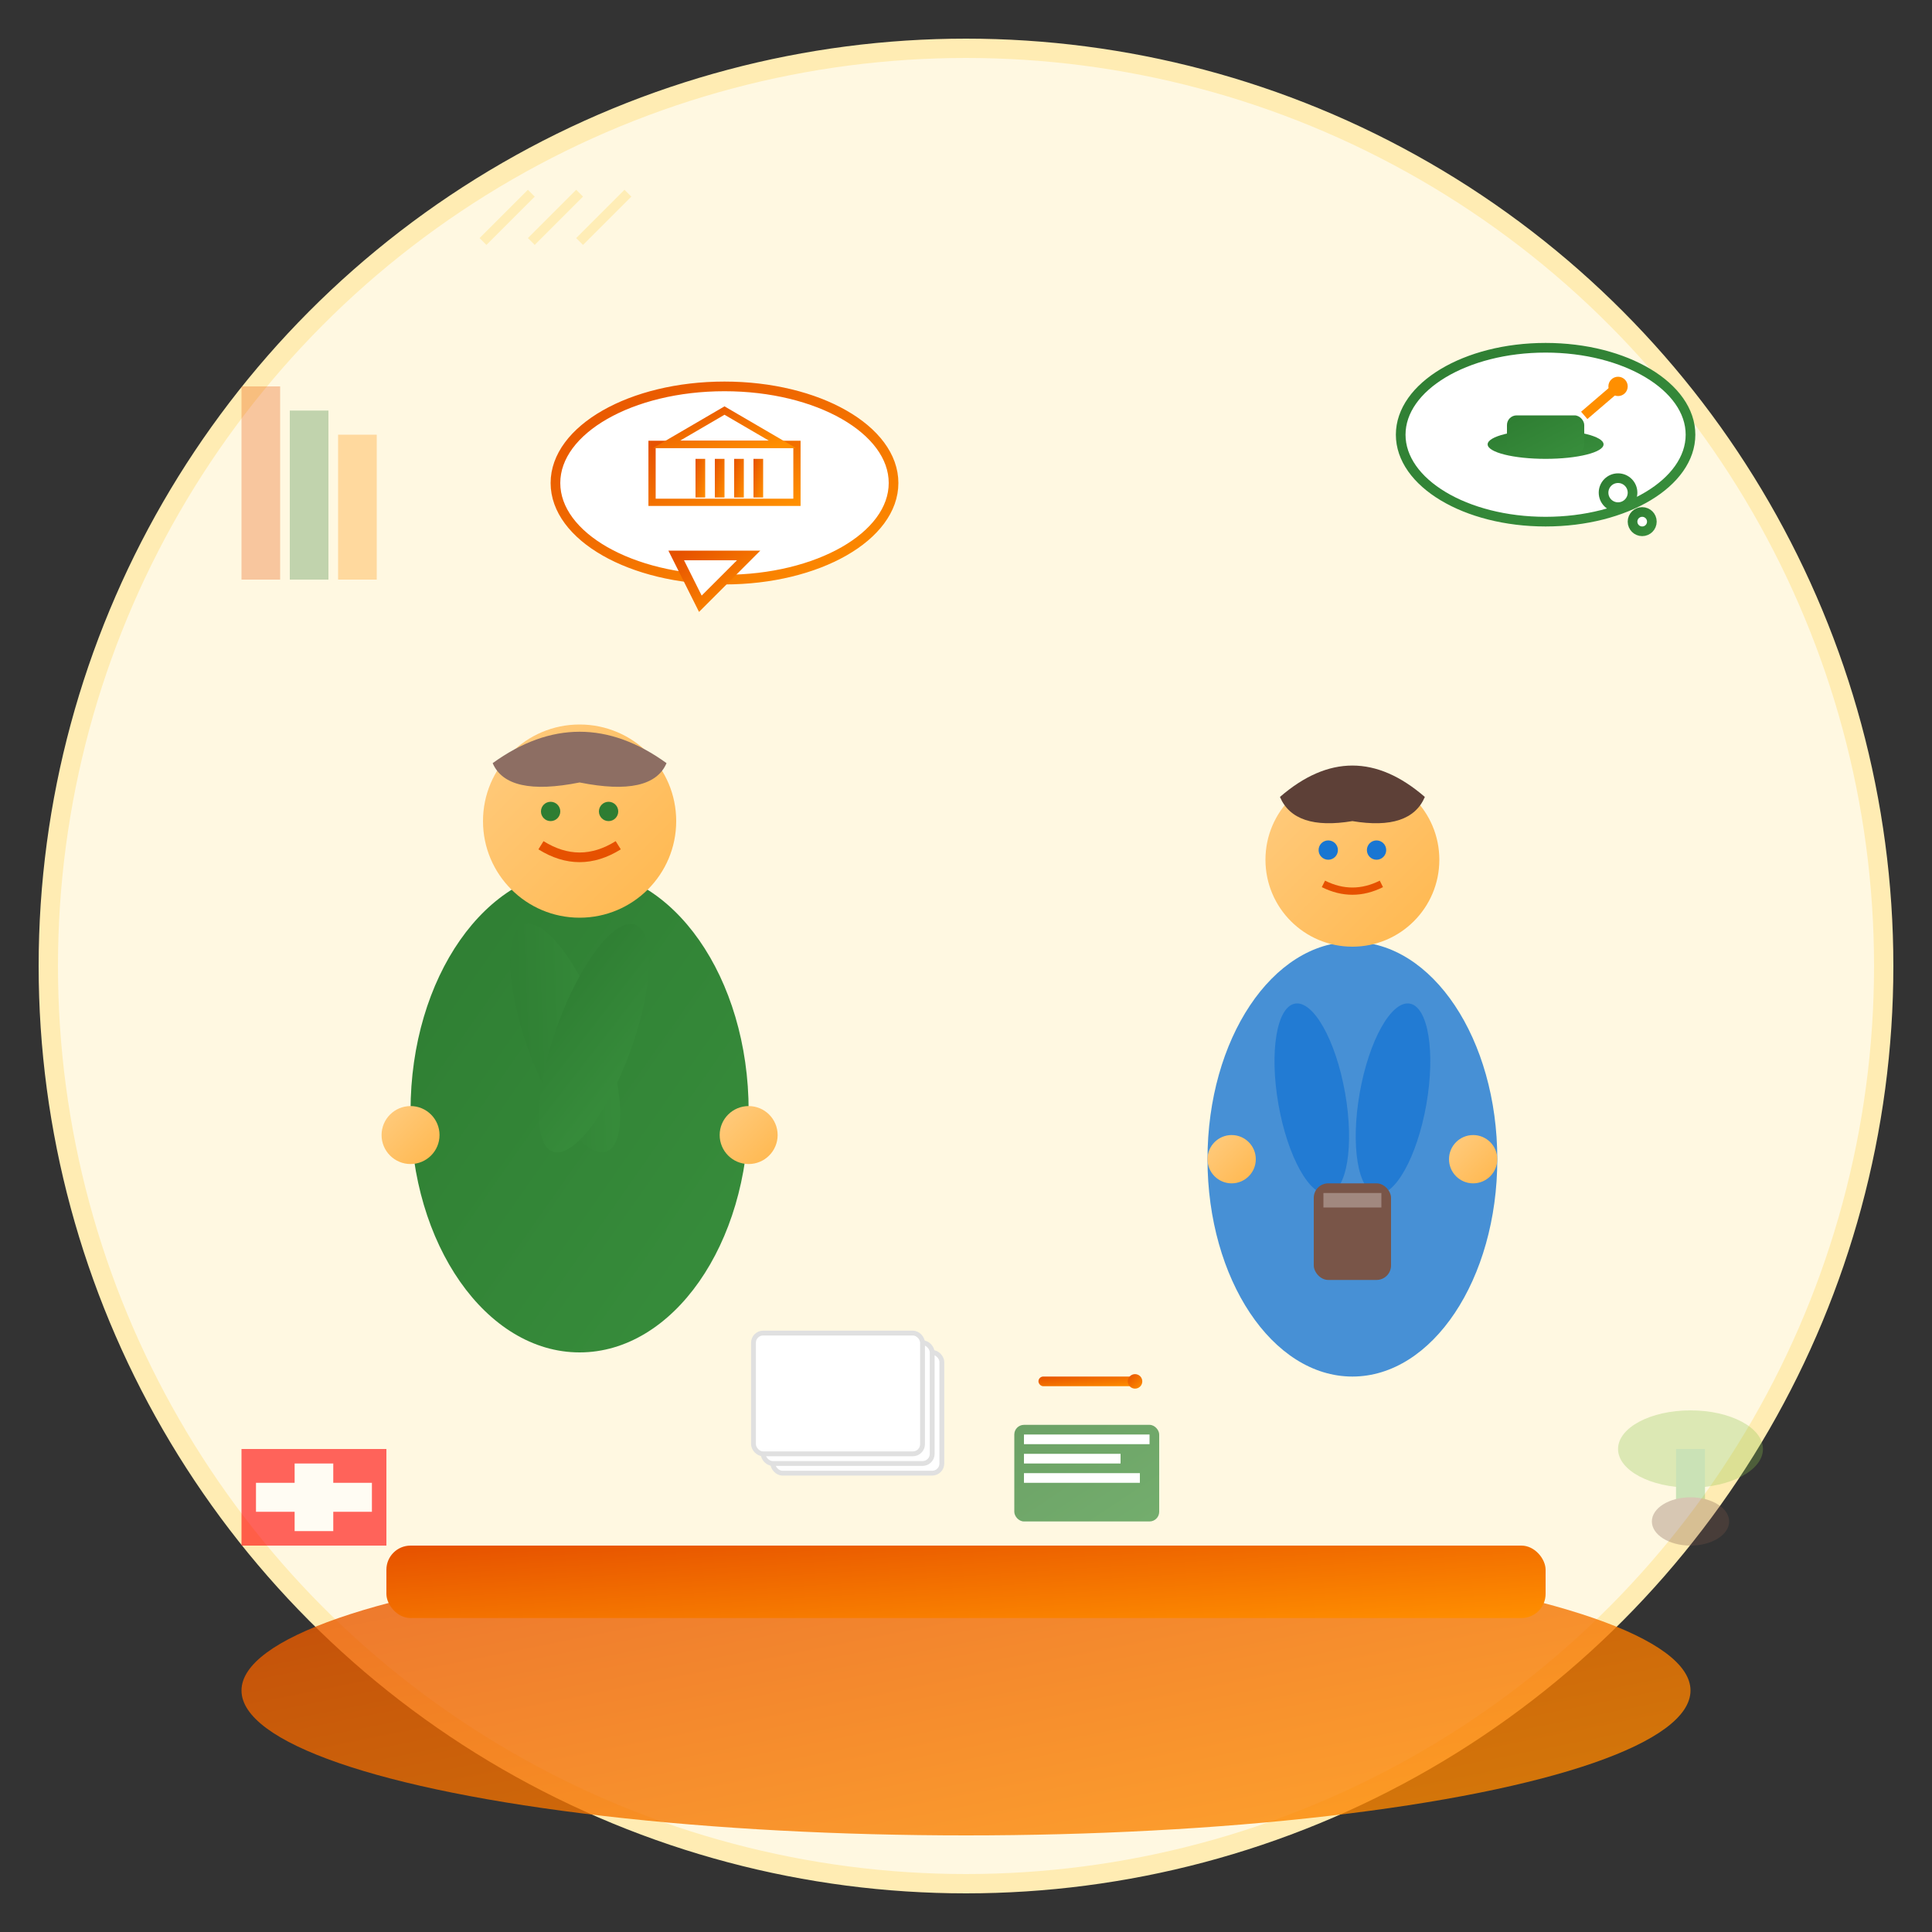 <svg xmlns="http://www.w3.org/2000/svg" viewBox="0 0 400 400" width="400" height="400">
  <rect x="0" y="0" width="400" height="400" fill="#333333" stroke="none"/>
  <defs>
    <linearGradient id="consultGradient1" x1="0%" y1="0%" x2="100%" y2="100%">
      <stop offset="0%" stop-color="#E65100"/>
      <stop offset="100%" stop-color="#FF8F00"/>
    </linearGradient>
    
    <linearGradient id="consultGradient2" x1="0%" y1="0%" x2="100%" y2="100%">
      <stop offset="0%" stop-color="#2E7D32"/>
      <stop offset="100%" stop-color="#388E3C"/>
    </linearGradient>
    
    <linearGradient id="skinGradient" x1="0%" y1="0%" x2="100%" y2="100%">
      <stop offset="0%" stop-color="#FFCC80"/>
      <stop offset="100%" stop-color="#FFB74D"/>
    </linearGradient>
  </defs>
  
  <!-- Background circle -->
  <circle cx="200" cy="200" r="190" fill="#FFF8E1" stroke="#FFECB3" stroke-width="4"/>
  
  <!-- Desk/Table -->
  <ellipse cx="200" cy="350" rx="150" ry="30" fill="url(#consultGradient1)" opacity="0.8"/>
  <rect x="80" y="320" width="240" height="15" rx="5" fill="url(#consultGradient1)"/>
  
  <!-- Consultant (left person) -->
  <g transform="translate(120, 150)">
    <!-- Body -->
    <ellipse cx="0" cy="80" rx="35" ry="50" fill="url(#consultGradient2)"/>
    <!-- Arms -->
    <ellipse cx="-25" cy="60" rx="8" ry="25" fill="url(#consultGradient2)" transform="rotate(-20)"/>
    <ellipse cx="25" cy="60" rx="8" ry="25" fill="url(#consultGradient2)" transform="rotate(20)"/>
    <!-- Head -->
    <circle cx="0" cy="20" r="20" fill="url(#skinGradient)"/>
    <!-- Hair -->
    <path d="M-18 8 Q0 -5 18 8 Q15 15 0 12 Q-15 15 -18 8" fill="#8D6E63"/>
    <!-- Eyes -->
    <circle cx="-6" cy="18" r="2" fill="#2E7D32"/>
    <circle cx="6" cy="18" r="2" fill="#2E7D32"/>
    <!-- Smile -->
    <path d="M-8 25 Q0 30 8 25" stroke="#E65100" stroke-width="2" fill="none"/>
    <!-- Hands -->
    <circle cx="-35" cy="85" r="6" fill="url(#skinGradient)"/>
    <circle cx="35" cy="85" r="6" fill="url(#skinGradient)"/>
  </g>
  
  <!-- Student (right person) -->
  <g transform="translate(280, 160)">
    <!-- Body -->
    <ellipse cx="0" cy="80" rx="30" ry="45" fill="#1976D2" opacity="0.8"/>
    <!-- Arms -->
    <ellipse cx="-20" cy="65" rx="7" ry="20" fill="#1976D2" opacity="0.8" transform="rotate(-10)"/>
    <ellipse cx="20" cy="65" rx="7" ry="20" fill="#1976D2" opacity="0.8" transform="rotate(10)"/>
    <!-- Head -->
    <circle cx="0" cy="18" r="18" fill="url(#skinGradient)"/>
    <!-- Hair -->
    <path d="M-15 5 Q0 -8 15 5 Q12 12 0 10 Q-12 12 -15 5" fill="#5D4037"/>
    <!-- Eyes -->
    <circle cx="-5" cy="16" r="2" fill="#1976D2"/>
    <circle cx="5" cy="16" r="2" fill="#1976D2"/>
    <!-- Smile -->
    <path d="M-6 23 Q0 26 6 23" stroke="#E65100" stroke-width="1.5" fill="none"/>
    <!-- Hands -->
    <circle cx="-25" cy="80" r="5" fill="url(#skinGradient)"/>
    <circle cx="25" cy="80" r="5" fill="url(#skinGradient)"/>
    <!-- Backpack -->
    <rect x="-8" y="85" width="16" height="20" rx="3" fill="#795548"/>
    <rect x="-6" y="87" width="12" height="3" fill="#A1887F"/>
  </g>
  
  <!-- Documents/Papers on desk -->
  <g transform="translate(200, 280)">
    <!-- Paper stack -->
    <rect x="-40" y="0" width="35" height="25" rx="2" fill="#FFFFFF" stroke="#E0E0E0"/>
    <rect x="-42" y="-2" width="35" height="25" rx="2" fill="#FFFFFF" stroke="#E0E0E0"/>
    <rect x="-44" y="-4" width="35" height="25" rx="2" fill="#FFFFFF" stroke="#E0E0E0"/>
    
    <!-- Pen -->
    <rect x="15" y="5" width="20" height="2" rx="1" fill="url(#consultGradient1)"/>
    <circle cx="35" cy="6" r="1.5" fill="url(#consultGradient1)"/>
    
    <!-- Folder -->
    <rect x="10" y="15" width="30" height="20" rx="2" fill="url(#consultGradient2)" opacity="0.7"/>
    <rect x="12" y="17" width="26" height="2" fill="#FFFFFF"/>
    <rect x="12" y="21" width="20" height="2" fill="#FFFFFF"/>
    <rect x="12" y="25" width="24" height="2" fill="#FFFFFF"/>
  </g>
  
  <!-- Speech bubbles -->
  <g transform="translate(150, 100)">
    <!-- Consultant's speech bubble -->
    <ellipse cx="0" cy="0" rx="35" ry="20" fill="#FFFFFF" stroke="url(#consultGradient1)" stroke-width="2"/>
    <polygon points="-10,15 -5,25 5,15" fill="#FFFFFF" stroke="url(#consultGradient1)" stroke-width="2"/>
    <!-- University icon in bubble -->
    <rect x="-15" y="-8" width="30" height="12" fill="none" stroke="url(#consultGradient1)" stroke-width="1.5"/>
    <polygon points="-12,-8 0,-15 12,-8" fill="none" stroke="url(#consultGradient1)" stroke-width="1.5"/>
    <rect x="-6" y="-5" width="2" height="8" fill="url(#consultGradient1)"/>
    <rect x="-2" y="-5" width="2" height="8" fill="url(#consultGradient1)"/>
    <rect x="2" y="-5" width="2" height="8" fill="url(#consultGradient1)"/>
    <rect x="6" y="-5" width="2" height="8" fill="url(#consultGradient1)"/>
  </g>
  
  <g transform="translate(320, 90)">
    <!-- Student's thought bubble -->
    <ellipse cx="0" cy="0" rx="30" ry="18" fill="#FFFFFF" stroke="url(#consultGradient2)" stroke-width="2"/>
    <circle cx="15" cy="12" r="3" fill="#FFFFFF" stroke="url(#consultGradient2)" stroke-width="2"/>
    <circle cx="20" cy="18" r="2" fill="#FFFFFF" stroke="url(#consultGradient2)" stroke-width="2"/>
    <!-- Graduation cap in bubble -->
    <ellipse cx="0" cy="2" rx="12" ry="3" fill="url(#consultGradient2)"/>
    <rect x="-8" y="-4" width="16" height="8" rx="2" fill="url(#consultGradient2)"/>
    <line x1="8" y1="-4" x2="15" y2="-10" stroke="#FF8F00" stroke-width="2"/>
    <circle cx="15" cy="-10" r="2" fill="#FF8F00"/>
  </g>
  
  <!-- Decorative elements -->
  <g opacity="0.3">
    <!-- Books on shelf (background) -->
    <rect x="50" y="80" width="8" height="40" fill="#E65100"/>
    <rect x="60" y="85" width="8" height="35" fill="#2E7D32"/>
    <rect x="70" y="90" width="8" height="30" fill="#FF8F00"/>
    
    <!-- Plant -->
    <ellipse cx="350" cy="300" rx="15" ry="8" fill="#8BC34A"/>
    <rect x="347" y="300" width="6" height="15" fill="#4CAF50"/>
    <ellipse cx="350" cy="315" rx="8" ry="5" fill="#795548"/>
    
    <!-- Light rays -->
    <line x1="100" y1="50" x2="110" y2="40" stroke="#FFD54F" stroke-width="2"/>
    <line x1="110" y1="50" x2="120" y2="40" stroke="#FFD54F" stroke-width="2"/>
    <line x1="120" y1="50" x2="130" y2="40" stroke="#FFD54F" stroke-width="2"/>
  </g>
  
  <!-- Swiss flag element -->
  <g transform="translate(50, 300)" opacity="0.6">
    <rect x="0" y="0" width="30" height="20" fill="#FF0000"/>
    <rect x="11" y="3" width="8" height="14" fill="#FFFFFF"/>
    <rect x="3" y="7" width="24" height="6" fill="#FFFFFF"/>
  </g>
</svg>
